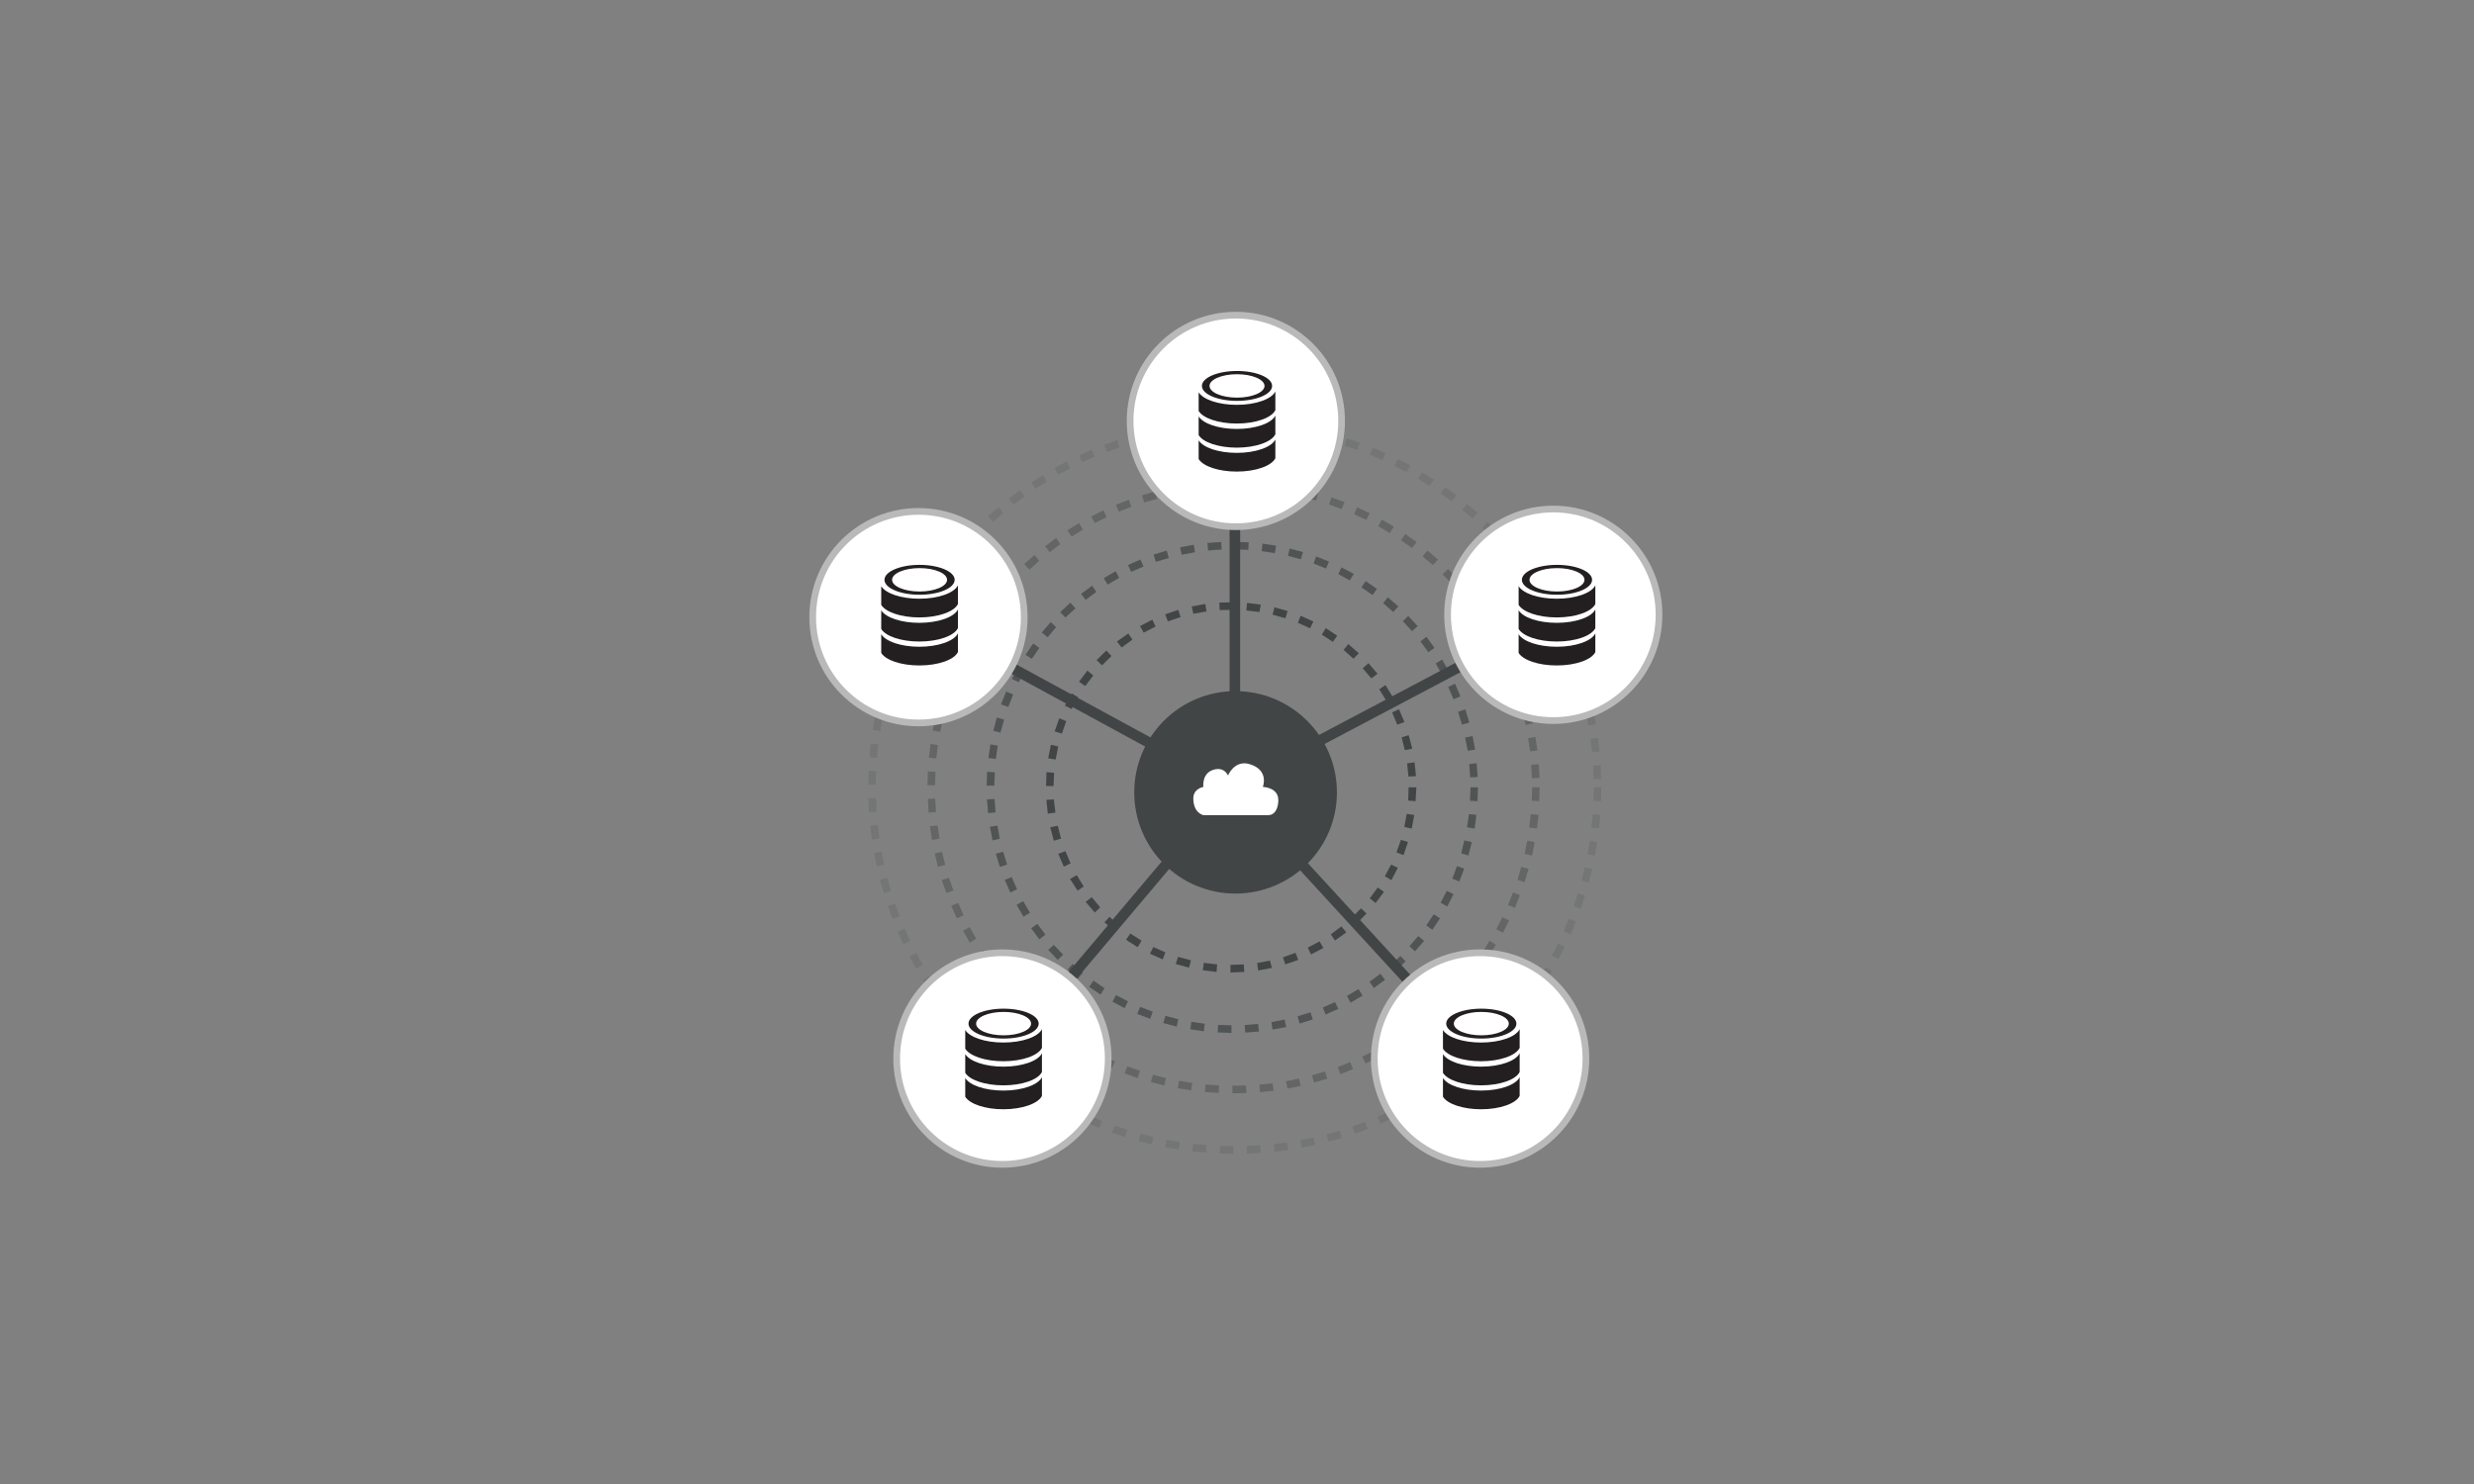 <?xml version="1.0" standalone="no"?>
<!DOCTYPE svg PUBLIC "-//W3C//DTD SVG 1.1//EN" "http://www.w3.org/Graphics/SVG/1.1/DTD/svg11.dtd">
<svg width="100%" height="100%" viewBox="0 0 200 120" version="1.1" xmlns="http://www.w3.org/2000/svg" xmlns:xlink="http://www.w3.org/1999/xlink" xml:space="preserve" style="fill-rule:evenodd;clip-rule:evenodd;stroke-linejoin:round;stroke-miterlimit:1.414;">
    <rect x="0" y="0" width="200" height="120" fill="#808080" stroke="none"/>
    <g id="analytics_connection">
        <g transform="matrix(4.166,0,0,4.166,-700.646,-189.631)">
            <path d="M192.481,53.842L192.219,53.835L192.221,53.689L192.487,53.696L192.481,53.842ZM191.696,53.849L191.687,53.703L191.954,53.691L191.959,53.838L191.696,53.849ZM193,53.887L192.742,53.861L192.754,53.715L193.016,53.741L193,53.887ZM191.176,53.901L191.157,53.756L191.421,53.725L191.437,53.87L191.176,53.901ZM193.516,53.97L193.258,53.924L193.282,53.78L193.543,53.827L193.516,53.97ZM190.664,53.992L190.631,53.849L190.894,53.797L190.918,53.941L190.664,53.992ZM194.024,54.091L193.772,54.026L193.807,53.884L194.062,53.951L194.024,54.091ZM190.157,54.121L190.116,53.981L190.372,53.91L190.409,54.052L190.157,54.121ZM194.522,54.252L194.272,54.168L194.317,54.027L194.571,54.113L194.522,54.252ZM189.663,54.29L189.612,54.152L189.862,54.062L189.907,54.201L189.663,54.29ZM195.006,54.45L194.766,54.346L194.821,54.21L195.067,54.315L195.006,54.45ZM189.184,54.492L189.122,54.36L189.367,54.251L189.421,54.386L189.184,54.492ZM195.475,54.682L195.245,54.562L195.307,54.43L195.546,54.553L195.475,54.682ZM188.721,54.731L188.647,54.605L188.881,54.477L188.95,54.607L188.721,54.731ZM195.921,54.95L195.702,54.812L195.776,54.686L196.004,54.826L195.921,54.95ZM188.276,55.005L188.196,54.884L188.421,54.74L188.497,54.863L188.276,55.005ZM196.35,55.25L196.141,55.096L196.226,54.976L196.442,55.134L196.35,55.25ZM187.854,55.311L187.762,55.196L187.976,55.035L188.062,55.155L187.854,55.311ZM196.756,55.582L196.557,55.412L196.649,55.299L196.85,55.471L196.756,55.582ZM187.454,55.647L187.356,55.539L187.557,55.363L187.651,55.476L187.454,55.647ZM197.133,55.943L196.95,55.759L197.046,55.651L197.242,55.84L197.133,55.943ZM187.082,56.013L186.976,55.912L187.163,55.722L187.266,55.827L187.082,56.013ZM197.481,56.33L197.312,56.133L197.421,56.033L197.596,56.235L197.481,56.33ZM186.737,56.406L186.625,56.314L186.796,56.11L186.907,56.206L186.737,56.406ZM197.804,56.741L197.647,56.532L197.764,56.443L197.924,56.656L197.804,56.741ZM186.424,56.824L186.301,56.74L186.459,56.524L186.577,56.611L186.424,56.824ZM198.092,57.176L197.952,56.956L198.075,56.875L198.217,57.1L198.092,57.176ZM186.141,57.263L186.014,57.189L186.157,56.961L186.276,57.041L186.141,57.263ZM198.346,57.631L198.225,57.401L198.35,57.33L198.476,57.564L198.346,57.631ZM185.891,57.724L185.762,57.658L185.883,57.421L186.012,57.491L185.891,57.724ZM198.567,58.103L198.461,57.865L198.592,57.802L198.702,58.046L198.567,58.103ZM185.676,58.201L185.542,58.146L185.647,57.9L185.782,57.96L185.676,58.201ZM198.749,58.591L198.664,58.345L198.801,58.294L198.891,58.545L198.749,58.591ZM185.5,58.694L185.362,58.65L185.446,58.396L185.586,58.445L185.5,58.694ZM198.897,59.092L198.832,58.84L198.969,58.799L199.042,59.056L198.897,59.092ZM185.362,59.197L185.219,59.164L185.288,58.905L185.426,58.944L185.362,59.197ZM199.006,59.602L198.957,59.346L199.101,59.316L199.151,59.577L199.006,59.602ZM185.262,59.709L185.116,59.686L185.164,59.424L185.307,59.452L185.262,59.709ZM199.077,60.12L199.046,59.861L199.192,59.841L199.221,60.106L199.077,60.12ZM185.2,60.228L185.054,60.216L185.079,59.951L185.226,59.968L185.2,60.228ZM199.106,60.641L199.096,60.38L199.242,60.372L199.25,60.638L199.106,60.641ZM185.176,60.75L185.032,60.749L185.038,60.482L185.182,60.488L185.176,60.75ZM199.25,61.068L199.101,61.062L199.109,60.801L199.254,60.801L199.25,61.068ZM185.046,61.281L185.032,61.016L185.182,61.011L185.192,61.272L185.046,61.281ZM199.211,61.599L199.063,61.582L199.092,61.324L199.237,61.334L199.211,61.599ZM185.101,61.812L185.069,61.547L185.213,61.531L185.247,61.791L185.101,61.812ZM199.131,62.126L198.987,62.1L199.032,61.841L199.176,61.863L199.131,62.126ZM185.196,62.336L185.144,62.075L185.288,62.049L185.338,62.305L185.196,62.336ZM199.012,62.646L198.872,62.609L198.934,62.355L199.077,62.387L199.012,62.646ZM185.332,62.853L185.256,62.596L185.401,62.558L185.471,62.81L185.332,62.853ZM198.856,63.157L198.717,63.109L198.801,62.86L198.937,62.902L198.856,63.157ZM185.504,63.357L185.413,63.106L185.551,63.058L185.641,63.303L185.504,63.357ZM198.659,63.654L198.526,63.595L198.625,63.353L198.762,63.406L198.659,63.654ZM185.711,63.845L185.601,63.603L185.737,63.545L185.846,63.783L185.711,63.845ZM198.426,64.134L198.296,64.066L198.417,63.832L198.546,63.897L198.426,64.134ZM185.961,64.318L185.832,64.084L185.961,64.016L186.086,64.245L185.961,64.318ZM198.157,64.597L198.038,64.519L198.171,64.295L198.296,64.369L198.157,64.597ZM186.239,64.77L186.096,64.546L186.219,64.468L186.362,64.687L186.239,64.77ZM197.856,65.036L197.739,64.95L197.891,64.736L198.012,64.82L197.856,65.036ZM186.554,65.201L186.391,64.988L186.512,64.901L186.667,65.11L186.554,65.201ZM197.526,65.452L197.413,65.357L197.579,65.156L197.694,65.247L197.526,65.452ZM186.899,65.606L186.721,65.407L186.832,65.311L187.006,65.506L186.899,65.606ZM197.159,65.842L197.057,65.738L197.237,65.551L197.346,65.651L197.159,65.842ZM187.274,65.985L187.082,65.799L187.187,65.696L187.372,65.879L187.274,65.985ZM196.769,66.203L196.671,66.093L196.867,65.92L196.967,66.027L196.769,66.203ZM187.674,66.336L187.471,66.165L187.567,66.053L187.766,66.221L187.674,66.336ZM196.35,66.536L196.266,66.418L196.471,66.259L196.562,66.375L196.35,66.536ZM188.101,66.656L187.887,66.5L187.971,66.383L188.187,66.535L188.101,66.656ZM195.909,66.835L195.832,66.71L196.049,66.568L196.131,66.69L195.909,66.835ZM188.551,66.943L188.327,66.803L188.405,66.68L188.625,66.816L188.551,66.943ZM195.45,67.1L195.381,66.971L195.606,66.845L195.682,66.971L195.45,67.1ZM189.022,67.195L188.788,67.072L188.856,66.944L189.086,67.062L189.022,67.195ZM194.969,67.33L194.913,67.196L195.149,67.088L195.211,67.22L194.969,67.33ZM189.512,67.411L189.266,67.308L189.327,67.174L189.567,67.275L189.512,67.411ZM194.475,67.522L194.424,67.384L194.671,67.295L194.721,67.431L194.475,67.522ZM190.016,67.59L189.762,67.505L189.812,67.367L190.059,67.45L190.016,67.59ZM193.961,67.678L193.926,67.536L194.176,67.466L194.219,67.606L193.961,67.678ZM190.532,67.73L190.272,67.665L190.312,67.524L190.563,67.588L190.532,67.73ZM193.442,67.795L193.417,67.651L193.671,67.599L193.702,67.741L193.442,67.795ZM191.054,67.831L190.792,67.785L190.821,67.641L191.077,67.686L191.054,67.831ZM192.917,67.872L192.899,67.726L193.159,67.694L193.179,67.839L192.917,67.872ZM191.586,67.891L191.317,67.866L191.336,67.721L191.594,67.745L191.586,67.891ZM192.381,67.91L192.375,67.762L192.637,67.749L192.649,67.895L192.381,67.91ZM192.116,67.914L191.85,67.907L191.856,67.761L192.116,67.767L192.116,67.914Z" style="fill:rgb(65,69,70);fill-opacity:0.18;fill-rule:nonzero;"/>
        </g>
        <g transform="matrix(4.166,0,0,4.166,-700.646,-189.631)">
            <path d="M191.918,55.012L191.917,54.866L192.182,54.863L192.182,55.009L191.918,55.012ZM192.702,55.037L192.442,55.017L192.45,54.871C192.539,54.875 192.625,54.883 192.717,54.891L192.702,55.037ZM191.401,55.052L191.381,54.907L191.647,54.88L191.663,55.026C191.571,55.032 191.487,55.043 191.401,55.052ZM193.217,55.113L192.959,55.069L192.981,54.924L193.245,54.967L193.217,55.113ZM190.887,55.14L190.856,54.996L191.116,54.946L191.144,55.091L190.887,55.14ZM193.721,55.234L193.471,55.168L193.506,55.024L193.762,55.092L193.721,55.234ZM190.383,55.272L190.342,55.133L190.596,55.058L190.633,55.201L190.383,55.272ZM194.217,55.4L193.971,55.311L194.018,55.172L194.272,55.263L194.217,55.4ZM189.891,55.451L189.838,55.316L190.086,55.218L190.137,55.356L189.891,55.451ZM194.694,55.611L194.459,55.5L194.518,55.366L194.762,55.48L194.694,55.611ZM189.426,55.672L189.356,55.543L189.594,55.424L189.657,55.556L189.426,55.672ZM195.151,55.865L194.926,55.732L194.997,55.605L195.229,55.74L195.151,55.865ZM188.976,55.935L188.894,55.811L189.122,55.672L189.196,55.797L188.976,55.935ZM195.582,56.157L195.37,56.006L195.452,55.884L195.671,56.04L195.582,56.157ZM188.551,56.236L188.461,56.122L188.676,55.961L188.758,56.081L188.551,56.236ZM195.987,56.488L195.788,56.318L195.881,56.205L196.086,56.379L195.987,56.488ZM188.157,56.576L188.057,56.468L188.256,56.291L188.35,56.402L188.157,56.576ZM196.356,56.853L196.176,56.666L196.28,56.562L196.467,56.752L196.356,56.853ZM187.792,56.949L187.682,56.851L187.867,56.656L187.971,56.759L187.792,56.949ZM196.696,57.249L196.532,57.047L196.641,56.952L196.812,57.158L196.696,57.249ZM187.461,57.353L187.346,57.266L187.508,57.056L187.625,57.147L187.461,57.353ZM196.997,57.675L196.85,57.459L196.971,57.374L197.122,57.595L196.997,57.675ZM187.171,57.786L187.046,57.71L187.192,57.485L187.312,57.566L187.171,57.786ZM197.256,58.125L197.131,57.896L197.258,57.822L197.387,58.056L197.256,58.125ZM186.921,58.242L186.788,58.178L186.913,57.941L187.042,58.012L186.921,58.242ZM197.476,58.595L197.372,58.357L197.506,58.295L197.612,58.54L197.476,58.595ZM186.711,58.721L186.571,58.669L186.676,58.421L186.812,58.48L186.711,58.721ZM197.655,59.085L197.571,58.839L197.709,58.789L197.796,59.043L197.655,59.085ZM186.546,59.216L186.407,59.176L186.481,58.921L186.622,58.967L186.546,59.216ZM197.788,59.59L197.721,59.336L197.867,59.3L197.929,59.558L197.788,59.59ZM186.426,59.724L186.282,59.696L186.336,59.435L186.481,59.468L186.426,59.724ZM197.872,60.103L197.834,59.846L197.976,59.822L198.016,60.086L197.872,60.103ZM186.35,60.24L186.207,60.225L186.239,59.96L186.381,59.981L186.35,60.24ZM197.909,60.624L197.894,60.363L198.042,60.352L198.057,60.619L197.909,60.624ZM186.327,60.759L186.179,60.759L186.187,60.491L186.334,60.499L186.327,60.759ZM198.051,61.069L197.907,61.061L197.913,60.801L198.059,60.801L198.051,61.069ZM186.202,61.293L186.187,61.025L186.329,61.02L186.346,61.28L186.202,61.293ZM198.006,61.6L197.856,61.58L197.887,61.321L198.038,61.335L198.006,61.6ZM186.266,61.822L186.226,61.557L186.375,61.54L186.413,61.797L186.266,61.822ZM197.913,62.126L197.766,62.093L197.819,61.838L197.961,61.863L197.913,62.126ZM186.381,62.343L186.321,62.085L186.461,62.052L186.524,62.306L186.381,62.343ZM197.766,62.641L197.629,62.595L197.702,62.345L197.844,62.384L197.766,62.641ZM186.546,62.853L186.457,62.6L186.596,62.556L186.682,62.802L186.546,62.853ZM197.579,63.142L197.444,63.084L197.542,62.842L197.676,62.894L197.579,63.142ZM186.75,63.345L186.641,63.101L186.776,63.045L186.881,63.281L186.75,63.345ZM197.346,63.624L197.217,63.553L197.336,63.322L197.467,63.384L197.346,63.624ZM187,63.815L186.87,63.582L187,63.513L187.125,63.741L187,63.815ZM197.071,64.082L196.95,64.001L197.086,63.78L197.211,63.856L197.071,64.082ZM187.292,64.262L187.141,64.043L187.266,63.963L187.413,64.177L187.292,64.262ZM196.756,64.513L196.641,64.422L196.799,64.215L196.917,64.301L196.756,64.513ZM187.622,64.681L187.454,64.475L187.567,64.384L187.731,64.586L187.622,64.681ZM196.401,64.915L196.296,64.814L196.471,64.621L196.582,64.718L196.401,64.915ZM187.989,65.07L187.801,64.88L187.909,64.779L188.092,64.965L187.989,65.07ZM196.016,65.283L195.921,65.172L196.112,64.997L196.211,65.103L196.016,65.283ZM188.391,65.424L188.187,65.251L188.282,65.141L188.481,65.31L188.391,65.424ZM195.596,65.615L195.512,65.497L195.719,65.34L195.812,65.453L195.596,65.615ZM188.819,65.741L188.601,65.588L188.687,65.468L188.901,65.619L188.819,65.741ZM195.151,65.908L195.077,65.782L195.296,65.645L195.379,65.767L195.151,65.908ZM189.276,66.017L189.046,65.884L189.122,65.759L189.35,65.888L189.276,66.017ZM194.682,66.161L194.616,66.029L194.85,65.911L194.918,66.04L194.682,66.161ZM189.756,66.252L189.516,66.14L189.582,66.009L189.817,66.119L189.756,66.252ZM194.192,66.369L194.141,66.231L194.381,66.134L194.437,66.27L194.192,66.369ZM190.258,66.444L190.006,66.353L190.057,66.217L190.304,66.303L190.258,66.444ZM193.682,66.532L193.641,66.391L193.894,66.316L193.938,66.456L193.682,66.532ZM190.776,66.588L190.514,66.521L190.554,66.38L190.807,66.444L190.776,66.588ZM193.163,66.649L193.137,66.505L193.391,66.453L193.421,66.597L193.163,66.649ZM191.296,66.683L191.038,66.641L191.062,66.497L191.319,66.539L191.296,66.683ZM192.631,66.718L192.622,66.572L192.875,66.545L192.897,66.69L192.631,66.718ZM191.832,66.732L191.563,66.715L191.577,66.569L191.836,66.586L191.832,66.732ZM192.12,66.74L192.096,66.74L192.096,66.593L192.12,66.593L192.359,66.589L192.367,66.735L192.12,66.74Z" style="fill:rgb(65,69,70);fill-opacity:0.439;fill-rule:nonzero;"/>
        </g>
        <g transform="matrix(4.166,0,0,4.166,-700.646,-189.631)">
            <path d="M192.405,56.191L192.144,56.182L192.147,56.036L192.413,56.045L192.405,56.191ZM191.625,56.205L191.612,56.058C191.7,56.05 191.789,56.044 191.879,56.04L191.887,56.186C191.796,56.19 191.711,56.196 191.625,56.205ZM192.921,56.255L192.664,56.216L192.682,56.07L192.944,56.111L192.921,56.255ZM191.112,56.286L191.082,56.142L191.346,56.093L191.37,56.238L191.112,56.286ZM193.424,56.375L193.174,56.307L193.207,56.165L193.467,56.235L193.424,56.375ZM190.612,56.425L190.567,56.285L190.821,56.206L190.862,56.349L190.612,56.425ZM193.913,56.553L193.671,56.457L193.721,56.319L193.971,56.419L193.913,56.553ZM190.131,56.619L190.071,56.486L190.313,56.379L190.372,56.515L190.131,56.619ZM194.375,56.785L194.151,56.662L194.213,56.531L194.452,56.657L194.375,56.785ZM189.676,56.865L189.6,56.741L189.832,56.606L189.899,56.735L189.676,56.865ZM194.817,57.068L194.601,56.92L194.682,56.797L194.901,56.949L194.817,57.068ZM189.249,57.161L189.159,57.046L189.375,56.887L189.457,57.008L189.249,57.161ZM195.217,57.397L195.022,57.226L195.112,57.113L195.317,57.289L195.217,57.397ZM188.856,57.504L188.756,57.4L188.952,57.217L189.051,57.327L188.856,57.504ZM195.582,57.769L195.405,57.577L195.508,57.475L195.692,57.672L195.582,57.769ZM188.512,57.888L188.397,57.796L188.571,57.592L188.676,57.691L188.512,57.888ZM195.899,58.178L195.745,57.968L195.862,57.879L196.018,58.095L195.899,58.178ZM188.204,58.308L188.082,58.23L188.231,58.009L188.35,58.095L188.204,58.308ZM196.168,58.621L196.042,58.396L196.167,58.32L196.296,58.552L196.168,58.621ZM187.95,58.761L187.817,58.696L187.942,58.46L188.071,58.531L187.95,58.761ZM196.387,59.091L196.284,58.852L196.417,58.79L196.522,59.036L196.387,59.091ZM187.747,59.24L187.606,59.191L187.707,58.941L187.842,58.999L187.747,59.24ZM196.551,59.584L196.476,59.335L196.616,59.287L196.694,59.544L196.551,59.584ZM187.596,59.738L187.457,59.705L187.524,59.446L187.667,59.488L187.596,59.738ZM196.663,60.091L196.612,59.836L196.756,59.805L196.807,60.069L196.663,60.091ZM187.506,60.25L187.362,60.232L187.401,59.967L187.543,59.992L187.506,60.25ZM196.711,60.607L196.692,60.349L196.836,60.334L196.856,60.601L196.711,60.607ZM187.476,60.769L187.327,60.767L187.336,60.499L187.487,60.509L187.476,60.769ZM196.854,61.069L196.707,61.061L196.717,60.801L196.862,60.801L196.854,61.069ZM187.356,61.301L187.334,61.035L187.481,61.027L187.5,61.287L187.356,61.301ZM196.796,61.601L196.649,61.576L196.687,61.32L196.832,61.336L196.796,61.601ZM187.442,61.831L187.391,61.568L187.538,61.544L187.582,61.799L187.442,61.831ZM196.676,62.124L196.538,62.082L196.596,61.831L196.742,61.863L196.676,62.124ZM187.586,62.347L187.506,62.09L187.647,62.051L187.725,62.299L187.586,62.347ZM196.5,62.629L196.364,62.574L196.454,62.33L196.594,62.379L196.5,62.629ZM187.788,62.842L187.679,62.597L187.813,62.543L187.918,62.78L187.788,62.842ZM196.266,63.113L196.137,63.041L196.256,62.81L196.387,62.874L196.266,63.113ZM188.043,63.312L187.909,63.081L188.038,63.011L188.167,63.235L188.043,63.312ZM195.976,63.566L195.859,63.481L196.004,63.265L196.125,63.343L195.976,63.566ZM188.35,63.751L188.192,63.536L188.312,63.451L188.467,63.66L188.35,63.751ZM195.641,63.984L195.532,63.886L195.702,63.687L195.817,63.78L195.641,63.984ZM188.707,64.151L188.522,63.956L188.631,63.859L188.812,64.049L188.707,64.151ZM195.262,64.363L195.167,64.252L195.356,64.075L195.457,64.178L195.262,64.363ZM189.101,64.511L188.901,64.336L188.997,64.228L189.196,64.397L189.101,64.511ZM194.842,64.696L194.758,64.575L194.967,64.42L195.059,64.535L194.842,64.696ZM189.538,64.824L189.317,64.674L189.401,64.553L189.616,64.7L189.538,64.824ZM194.391,64.98L194.319,64.851L194.542,64.718L194.622,64.843L194.391,64.98ZM190.006,65.086L189.769,64.961L189.838,64.834L190.071,64.955L190.006,65.086ZM193.907,65.21L193.85,65.075L194.088,64.97L194.151,65.101L193.907,65.21ZM190.5,65.295L190.25,65.197L190.307,65.062L190.551,65.156L190.5,65.295ZM193.401,65.386L193.362,65.245L193.612,65.168L193.657,65.306L193.401,65.386ZM191.016,65.445L190.756,65.376L190.796,65.236L191.046,65.302L191.016,65.445ZM192.875,65.502L192.854,65.359L193.109,65.308L193.141,65.452C193.057,65.471 192.967,65.488 192.875,65.502ZM191.542,65.536L191.28,65.497L191.301,65.352L191.559,65.39L191.542,65.536ZM192.346,65.561L192.336,65.415L192.596,65.394L192.612,65.54L192.346,65.561ZM192.079,65.568L191.812,65.558L191.819,65.412L192.079,65.42L192.079,65.568Z" style="fill:rgb(65,69,70);fill-opacity:0.753;fill-rule:nonzero;"/>
        </g>
        <g transform="matrix(4.166,0,0,4.166,-700.646,-189.631)">
            <path d="M191.85,57.361L191.842,57.215L192.112,57.209L192.106,57.355L191.85,57.361ZM192.622,57.399L192.367,57.367L192.381,57.221L192.647,57.254L192.622,57.399ZM191.338,57.432L191.307,57.29L191.571,57.242L191.594,57.387L191.338,57.432ZM193.125,57.519L192.875,57.45L192.913,57.307L193.168,57.379L193.125,57.519ZM190.844,57.58L190.792,57.443L191.046,57.356L191.092,57.496L190.844,57.58ZM193.604,57.714L193.367,57.607L193.421,57.471L193.668,57.582L193.604,57.714ZM190.375,57.799L190.304,57.671L190.543,57.547L190.606,57.68L190.375,57.799ZM194.046,57.977L193.832,57.838L193.907,57.711L194.131,57.857L194.046,57.977ZM189.946,58.086L189.856,57.971L190.077,57.814L190.157,57.935L189.946,58.086ZM194.446,58.305L194.254,58.134L194.346,58.02L194.549,58.199L194.446,58.305ZM189.567,58.433L189.461,58.332L189.651,58.145L189.75,58.252L189.567,58.433ZM194.793,58.687L194.625,58.49L194.737,58.391L194.913,58.597L194.793,58.687ZM189.242,58.835L189.12,58.751L189.282,58.535L189.397,58.629L189.242,58.835ZM195.082,59.119L194.946,58.897L195.067,58.816L195.207,59.046L195.082,59.119ZM188.976,59.28L188.846,59.215L188.976,58.977L189.101,59.052L188.976,59.28ZM195.296,59.585L195.196,59.347L195.329,59.285L195.434,59.533L195.296,59.585ZM188.788,59.759L188.647,59.715L188.737,59.461L188.872,59.516L188.788,59.759ZM195.442,60.08L195.381,59.83L195.518,59.789L195.586,60.05L195.442,60.08ZM188.667,60.261L188.522,60.238L188.575,59.975L188.717,60.008L188.667,60.261ZM195.512,60.592L195.487,60.335L195.631,60.315L195.659,60.584L195.512,60.592ZM188.625,60.776L188.481,60.775L188.489,60.506L188.637,60.519L188.625,60.776ZM195.651,61.07L195.508,61.058L195.516,60.801L195.667,60.801L195.651,61.07ZM188.514,61.312L188.487,61.044L188.631,61.035L188.663,61.291L188.514,61.312ZM195.577,61.602L195.432,61.57L195.479,61.316L195.625,61.338L195.577,61.602ZM188.631,61.838L188.562,61.577L188.707,61.546L188.772,61.796L188.631,61.838ZM195.417,62.117L195.28,62.064L195.367,61.819L195.504,61.863L195.417,62.117ZM188.825,62.34L188.717,62.092L188.856,62.04L188.957,62.277L188.825,62.34ZM195.182,62.602L195.054,62.527L195.176,62.3L195.307,62.363L195.182,62.602ZM189.092,62.807L188.946,62.578L189.077,62.506L189.211,62.725L189.092,62.807ZM194.875,63.046L194.762,62.955L194.917,62.746L195.038,62.83L194.875,63.046ZM189.426,63.23L189.249,63.025L189.367,62.933L189.532,63.131L189.426,63.23ZM194.512,63.44L194.413,63.332L194.592,63.15L194.7,63.25L194.512,63.44ZM189.817,63.597L189.614,63.421L189.711,63.315L189.907,63.484L189.817,63.597ZM194.086,63.775L194.006,63.654L194.211,63.5L194.307,63.616L194.086,63.775ZM190.258,63.904L190.032,63.759L190.116,63.638L190.334,63.777L190.258,63.904ZM193.622,64.044L193.559,63.911L193.788,63.791L193.862,63.919L193.622,64.044ZM190.745,64.141L190.497,64.031L190.562,63.9L190.796,64.005L190.745,64.141ZM193.122,64.238L193.079,64.099L193.321,64.013L193.375,64.15L193.122,64.238ZM191.256,64.301L190.997,64.231L191.042,64.091L191.292,64.158L191.256,64.301ZM192.596,64.356L192.577,64.211L192.827,64.164L192.862,64.307L192.596,64.356ZM191.789,64.384L191.522,64.352L191.542,64.207L191.801,64.238L191.789,64.384ZM192.071,64.395L192.059,64.395L192.059,64.247L192.071,64.247L192.317,64.238L192.327,64.384L192.071,64.395Z" style="fill:rgb(65,69,70);fill-rule:nonzero;"/>
        </g>
        <g transform="matrix(5.581,0,0,5.581,-972.47,-275.256)">
            <path d="M193.612,60.801C193.612,61.611 192.952,62.267 192.141,62.267C191.332,62.267 190.676,61.611 190.676,60.801C190.676,59.991 191.332,59.334 192.141,59.334C192.952,59.334 193.612,59.991 193.612,60.801Z" style="fill:rgb(65,69,70);fill-rule:nonzero;"/>
        </g>
        <g transform="matrix(4.166,0,0,4.166,-700.646,-189.631)">
            <rect x="192.042" y="54.102" width="0.205" height="6.699" style="fill:rgb(65,69,70);fill-rule:nonzero;"/>
        </g>
        <g transform="matrix(4.166,0,0,4.166,-700.646,-189.631)">
            <path d="M187.711,66.131L187.557,65.999L191.913,60.831L185.957,57.589L186.054,57.408L192.231,60.771L187.711,66.131Z" style="fill:rgb(65,69,70);fill-rule:nonzero;"/>
        </g>
        <g transform="matrix(4.166,0,0,4.166,-700.646,-189.631)">
            <path d="M196.827,66.134L191.907,60.772L198.276,57.407L198.372,57.589L192.237,60.83L196.976,65.995L196.827,66.134Z" style="fill:rgb(65,69,70);fill-rule:nonzero;"/>
        </g>
        <g transform="matrix(4.166,0,0,4.166,-700.256,-189.935)">
            <path d="M194.122,53.761C194.122,54.896 193.207,55.815 192.071,55.815C190.937,55.815 190.018,54.896 190.018,53.761C190.018,52.627 190.937,51.709 192.071,51.709C193.207,51.709 194.122,52.627 194.122,53.761Z" style="fill:white;fill-rule:nonzero;stroke-width:0.13px;stroke:rgb(185,185,185);"/>
        </g>
        <g transform="matrix(4.166,0,0,4.166,-700.646,-189.631)">
            <path d="M189.687,66.065C189.687,67.199 188.766,68.119 187.633,68.119C186.5,68.119 185.582,67.199 185.582,66.065C185.582,64.931 186.5,64.012 187.633,64.012C188.766,64.012 189.687,64.931 189.687,66.065Z" style="fill:white;fill-rule:nonzero;stroke-width:0.13px;stroke:rgb(185,185,185);"/>
        </g>
        <g transform="matrix(4.166,0,0,4.166,-700.646,-189.631)">
            <path d="M198.957,66.065C198.957,67.199 198.038,68.119 196.901,68.119C195.769,68.119 194.85,67.199 194.85,66.065C194.85,64.931 195.769,64.012 196.901,64.012C198.038,64.012 198.957,64.931 198.957,66.065Z" style="fill:white;fill-rule:nonzero;stroke-width:0.13px;stroke:rgb(185,185,185);"/>
        </g>
        <g transform="matrix(4.166,0,0,4.166,-700.646,-189.631)">
            <path d="M188.057,57.499C188.057,58.633 187.139,59.551 186.006,59.551C184.872,59.551 183.952,58.633 183.952,57.499C183.952,56.363 184.872,55.445 186.006,55.445C187.139,55.445 188.057,56.363 188.057,57.499Z" style="fill:white;fill-rule:nonzero;stroke-width:0.13px;stroke:rgb(185,185,185);"/>
        </g>
        <g transform="matrix(4.166,0,0,4.166,-700.646,-189.631)">
            <path d="M200.375,57.451C200.375,58.586 199.457,59.505 198.325,59.505C197.188,59.505 196.272,58.586 196.272,57.451C196.272,56.318 197.188,55.399 198.325,55.399C199.457,55.399 200.375,56.318 200.375,57.451Z" style="fill:white;fill-rule:nonzero;stroke-width:0.13px;stroke:rgb(185,185,185);"/>
        </g>
        <g transform="matrix(4.166,0,0,4.166,-720.388,-211.594)">
            <path d="M196.272,66.613C196.272,66.613 196.077,66.575 196.077,66.287C196.077,66.096 196.272,66.065 196.272,66.065C196.272,66.065 196.237,65.807 196.461,65.734C196.679,65.662 196.75,65.843 196.75,65.843C196.75,65.843 196.875,65.535 197.167,65.622C197.557,65.738 197.426,66.065 197.426,66.065C197.426,66.065 197.719,66.071 197.726,66.311C197.729,66.332 197.729,66.613 197.526,66.613L196.272,66.613Z" style="fill:white;"/>
        </g>
        <g transform="matrix(0.076,0,0,0.076,119.565,36.478)">
            <path d="M123.727,193.914L123.727,213.809C119.817,221.942 102.928,228.056 82.687,228.056C63.203,228.056 46.826,222.386 42.139,214.712L42.139,194.817C46.826,202.491 63.203,208.16 82.687,208.16C102.928,208.16 119.817,202.046 123.727,193.914Z" style="fill:rgb(35,31,32);fill-rule:nonzero;"/>
        </g>
        <g transform="matrix(0.076,0,0,0.076,119.565,36.478)">
            <path d="M123.727,168.462L123.727,188.357C119.817,196.49 102.928,202.603 82.687,202.603C63.203,202.603 46.826,196.941 42.139,189.267L42.139,169.365C46.826,177.038 63.203,182.708 82.687,182.708C102.928,182.708 119.817,176.594 123.727,168.462Z" style="fill:rgb(35,31,32);fill-rule:nonzero;"/>
        </g>
        <g transform="matrix(0.076,0,0,0.076,119.565,36.478)">
            <path d="M123.727,142.81L123.727,162.706C119.817,170.838 102.928,176.953 82.687,176.953C63.203,176.953 46.826,171.283 42.139,163.609L42.139,143.713C46.826,151.388 63.203,157.057 82.687,157.057C102.928,157.057 119.817,150.936 123.727,142.81Z" style="fill:rgb(35,31,32);fill-rule:nonzero;"/>
        </g>
        <g transform="matrix(0.076,0,0,0.076,119.565,36.478)">
            <path d="M112.176,136.929C112.176,130.051 99.085,124.475 82.933,124.475C66.788,124.475 53.697,130.051 53.697,136.929C53.697,143.806 66.788,149.383 82.933,149.383C99.085,149.383 112.176,143.806 112.176,136.929ZM82.933,121.023C103.552,121.023 120.268,128.146 120.268,136.929C120.268,145.711 103.552,152.835 82.933,152.835C62.314,152.835 45.598,145.711 45.598,136.929C45.598,128.146 62.314,121.023 82.933,121.023Z" style="fill:rgb(35,31,32);fill-rule:nonzero;"/>
        </g>
        <g transform="matrix(0.076,0,0,0.076,93.698,20.8)">
            <path d="M123.727,193.914L123.727,213.809C119.817,221.942 102.928,228.056 82.687,228.056C63.203,228.056 46.826,222.386 42.139,214.712L42.139,194.817C46.826,202.491 63.203,208.16 82.687,208.16C102.928,208.16 119.817,202.046 123.727,193.914Z" style="fill:rgb(35,31,32);fill-rule:nonzero;"/>
        </g>
        <g transform="matrix(0.076,0,0,0.076,93.698,20.8)">
            <path d="M123.727,168.462L123.727,188.357C119.817,196.49 102.928,202.603 82.687,202.603C63.203,202.603 46.826,196.941 42.139,189.267L42.139,169.365C46.826,177.038 63.203,182.708 82.687,182.708C102.928,182.708 119.817,176.594 123.727,168.462Z" style="fill:rgb(35,31,32);fill-rule:nonzero;"/>
        </g>
        <g transform="matrix(0.076,0,0,0.076,93.698,20.8)">
            <path d="M123.727,142.81L123.727,162.706C119.817,170.838 102.928,176.953 82.687,176.953C63.203,176.953 46.826,171.283 42.139,163.609L42.139,143.713C46.826,151.388 63.203,157.057 82.687,157.057C102.928,157.057 119.817,150.936 123.727,142.81Z" style="fill:rgb(35,31,32);fill-rule:nonzero;"/>
        </g>
        <g transform="matrix(0.076,0,0,0.076,93.698,20.8)">
            <path d="M112.176,136.929C112.176,130.051 99.085,124.475 82.933,124.475C66.788,124.475 53.697,130.051 53.697,136.929C53.697,143.806 66.788,149.383 82.933,149.383C99.085,149.383 112.176,143.806 112.176,136.929ZM82.933,121.023C103.552,121.023 120.268,128.146 120.268,136.929C120.268,145.711 103.552,152.835 82.933,152.835C62.314,152.835 45.598,145.711 45.598,136.929C45.598,128.146 62.314,121.023 82.933,121.023Z" style="fill:rgb(35,31,32);fill-rule:nonzero;"/>
        </g>
        <g transform="matrix(0.076,0,0,0.076,68.036,36.478)">
            <path d="M123.727,193.914L123.727,213.809C119.817,221.942 102.928,228.056 82.687,228.056C63.203,228.056 46.826,222.386 42.139,214.712L42.139,194.817C46.826,202.491 63.203,208.16 82.687,208.16C102.928,208.16 119.817,202.046 123.727,193.914Z" style="fill:rgb(35,31,32);fill-rule:nonzero;"/>
        </g>
        <g transform="matrix(0.076,0,0,0.076,68.036,36.478)">
            <path d="M123.727,168.462L123.727,188.357C119.817,196.49 102.928,202.603 82.687,202.603C63.203,202.603 46.826,196.941 42.139,189.267L42.139,169.365C46.826,177.038 63.203,182.708 82.687,182.708C102.928,182.708 119.817,176.594 123.727,168.462Z" style="fill:rgb(35,31,32);fill-rule:nonzero;"/>
        </g>
        <g transform="matrix(0.076,0,0,0.076,68.036,36.478)">
            <path d="M123.727,142.81L123.727,162.706C119.817,170.838 102.928,176.953 82.687,176.953C63.203,176.953 46.826,171.283 42.139,163.609L42.139,143.713C46.826,151.388 63.203,157.057 82.687,157.057C102.928,157.057 119.817,150.936 123.727,142.81Z" style="fill:rgb(35,31,32);fill-rule:nonzero;"/>
        </g>
        <g transform="matrix(0.076,0,0,0.076,68.036,36.478)">
            <path d="M112.176,136.929C112.176,130.051 99.085,124.475 82.933,124.475C66.788,124.475 53.697,130.051 53.697,136.929C53.697,143.806 66.788,149.383 82.933,149.383C99.085,149.383 112.176,143.806 112.176,136.929ZM82.933,121.023C103.552,121.023 120.268,128.146 120.268,136.929C120.268,145.711 103.552,152.835 82.933,152.835C62.314,152.835 45.598,145.711 45.598,136.929C45.598,128.146 62.314,121.023 82.933,121.023Z" style="fill:rgb(35,31,32);fill-rule:nonzero;"/>
        </g>
        <g transform="matrix(0.076,0,0,0.076,74.828,72.366)">
            <path d="M123.727,193.914L123.727,213.809C119.817,221.942 102.928,228.056 82.687,228.056C63.203,228.056 46.826,222.386 42.139,214.712L42.139,194.817C46.826,202.491 63.203,208.16 82.687,208.16C102.928,208.16 119.817,202.046 123.727,193.914Z" style="fill:rgb(35,31,32);fill-rule:nonzero;"/>
        </g>
        <g transform="matrix(0.076,0,0,0.076,74.828,72.366)">
            <path d="M123.727,168.462L123.727,188.357C119.817,196.49 102.928,202.603 82.687,202.603C63.203,202.603 46.826,196.941 42.139,189.267L42.139,169.365C46.826,177.038 63.203,182.708 82.687,182.708C102.928,182.708 119.817,176.594 123.727,168.462Z" style="fill:rgb(35,31,32);fill-rule:nonzero;"/>
        </g>
        <g transform="matrix(0.076,0,0,0.076,74.828,72.366)">
            <path d="M123.727,142.81L123.727,162.706C119.817,170.838 102.928,176.953 82.687,176.953C63.203,176.953 46.826,171.283 42.139,163.609L42.139,143.713C46.826,151.388 63.203,157.057 82.687,157.057C102.928,157.057 119.817,150.936 123.727,142.81Z" style="fill:rgb(35,31,32);fill-rule:nonzero;"/>
        </g>
        <g transform="matrix(0.076,0,0,0.076,74.828,72.366)">
            <path d="M112.176,136.929C112.176,130.051 99.085,124.475 82.933,124.475C66.788,124.475 53.697,130.051 53.697,136.929C53.697,143.806 66.788,149.383 82.933,149.383C99.085,149.383 112.176,143.806 112.176,136.929ZM82.933,121.023C103.552,121.023 120.268,128.146 120.268,136.929C120.268,145.711 103.552,152.835 82.933,152.835C62.314,152.835 45.598,145.711 45.598,136.929C45.598,128.146 62.314,121.023 82.933,121.023Z" style="fill:rgb(35,31,32);fill-rule:nonzero;"/>
        </g>
        <g transform="matrix(0.076,0,0,0.076,113.447,72.366)">
            <path d="M123.727,193.914L123.727,213.809C119.817,221.942 102.928,228.056 82.687,228.056C63.203,228.056 46.826,222.386 42.139,214.712L42.139,194.817C46.826,202.491 63.203,208.16 82.687,208.16C102.928,208.16 119.817,202.046 123.727,193.914Z" style="fill:rgb(35,31,32);fill-rule:nonzero;"/>
        </g>
        <g transform="matrix(0.076,0,0,0.076,113.447,72.366)">
            <path d="M123.727,168.462L123.727,188.357C119.817,196.49 102.928,202.603 82.687,202.603C63.203,202.603 46.826,196.941 42.139,189.267L42.139,169.365C46.826,177.038 63.203,182.708 82.687,182.708C102.928,182.708 119.817,176.594 123.727,168.462Z" style="fill:rgb(35,31,32);fill-rule:nonzero;"/>
        </g>
        <g transform="matrix(0.076,0,0,0.076,113.447,72.366)">
            <path d="M123.727,142.81L123.727,162.706C119.817,170.838 102.928,176.953 82.687,176.953C63.203,176.953 46.826,171.283 42.139,163.609L42.139,143.713C46.826,151.388 63.203,157.057 82.687,157.057C102.928,157.057 119.817,150.936 123.727,142.81Z" style="fill:rgb(35,31,32);fill-rule:nonzero;"/>
        </g>
        <g transform="matrix(0.076,0,0,0.076,113.447,72.366)">
            <path d="M112.176,136.929C112.176,130.051 99.085,124.475 82.933,124.475C66.788,124.475 53.697,130.051 53.697,136.929C53.697,143.806 66.788,149.383 82.933,149.383C99.085,149.383 112.176,143.806 112.176,136.929ZM82.933,121.023C103.552,121.023 120.268,128.146 120.268,136.929C120.268,145.711 103.552,152.835 82.933,152.835C62.314,152.835 45.598,145.711 45.598,136.929C45.598,128.146 62.314,121.023 82.933,121.023Z" style="fill:rgb(35,31,32);fill-rule:nonzero;"/>
        </g>
    </g>
</svg>
